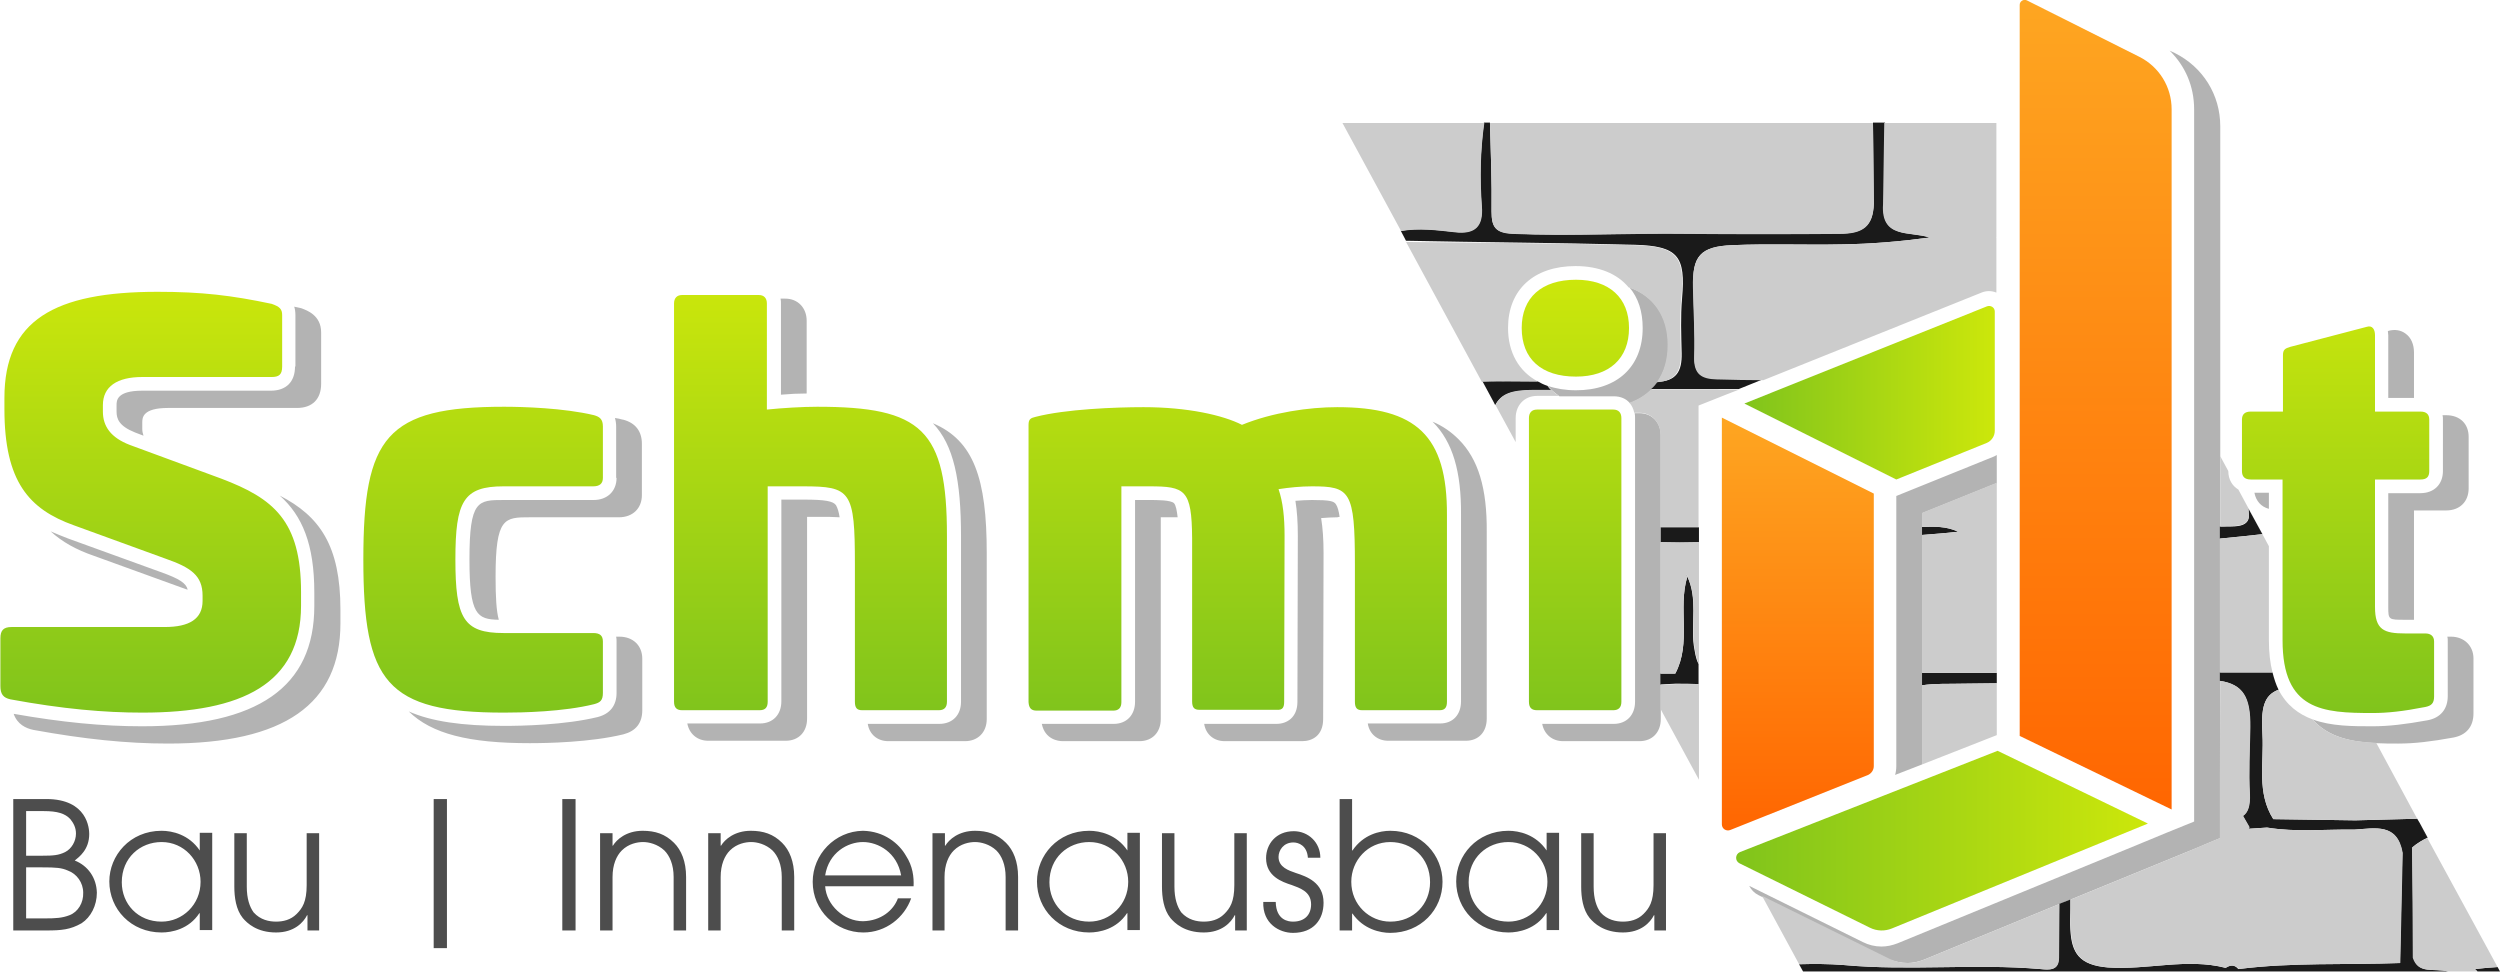 <?xml version="1.0" encoding="utf-8"?>
<!-- Generator: Adobe Illustrator 26.2.1, SVG Export Plug-In . SVG Version: 6.00 Build 0)  -->
<svg version="1.1" id="Ebene_1" xmlns="http://www.w3.org/2000/svg" xmlns:xlink="http://www.w3.org/1999/xlink" x="0px" y="0px"
	 viewBox="0 0 622 242.9" style="enable-background:new 0 0 622 242.9;" xml:space="preserve">
<style type="text/css">
	.st0{fill:none;}
	.st1{fill:#4D4D4D;}
	.st2{fill:#B3B3B3;}
	.st3{fill:url(#SVGID_1_);}
	.st4{fill:url(#SVGID_00000141453867648707472690000016925009008666899086_);}
	.st5{fill:url(#SVGID_00000142890271987552827910000002791139157355054252_);}
	.st6{fill:url(#SVGID_00000149381364491619954860000005510301519204267690_);}
	.st7{fill:url(#SVGID_00000182492672685176183850000007040505607781201297_);}
	.st8{fill:#1A1A1A;}
	.st9{fill:#CCCCCC;}
</style>
<g>
	<path class="st0" d="M560.9,122.7H560c-1.2,0-2.2-0.3-3.1-0.8l7.6,14.1v-9.3C562.6,126.1,561.3,124.7,560.9,122.7z"/>
	<path class="st1" d="M18.6,214.1c1.1-0.9,3.6-2.7,3.6-6.6c0-1.3-0.4-8.7-10.7-8.7H3.3v32.7h8.2c3.8,0,6-0.2,8.8-1.8
		c2.3-1.5,3.8-4.4,3.8-7.6C24,218.4,21.9,215.4,18.6,214.1z M6.5,201.8h4.4c3.4,0,5.3,0.6,6.6,2c0.8,1,1.4,2.1,1.4,3.6
		c0,1.9-1.1,3.8-2.7,4.6c-1.6,0.8-3,0.9-5.6,0.9H6.5V201.8z M17.3,227.7c-1.8,0.7-3.4,0.8-6.2,0.8H6.5v-12.7h4
		c3.5,0,4.8,0.1,6.4,0.8c2.2,0.8,3.8,3,3.8,5.5C20.8,224.6,19.4,226.9,17.3,227.7z M49.7,211.6L49.7,211.6c-2.7-4-6.9-4.9-9.5-4.9
		c-7.9,0-13,6.2-13,12.6c0,6.9,5.4,12.7,13,12.7c2.5,0,6.8-0.8,9.4-4.8h0.1v4.2h3.1v-24.2h-3.1V211.6z M40.2,229.3
		c-5.9,0-9.9-4.4-9.9-9.8c0-6.1,4.6-10,9.9-10c5.6,0,9.7,4.6,9.7,9.9C49.9,225.1,45.4,229.3,40.2,229.3z M76.3,207.3h3.1v24.2h-2.9
		v-3.8h-0.1c-0.9,1.8-3.2,4.3-7.7,4.3c-4.8,0-7.2-2.3-8.3-3.6c-1.7-2.1-2.1-5.2-2.1-7.8v-13.3h3.1v13.3c0,3,0.7,5,1.7,6.4
		c1.7,1.9,3.9,2.3,5.6,2.3c1.7,0,3.6-0.4,5.1-1.9c1.4-1.4,2.5-3,2.5-7.2V207.3z M107.9,198.8h3.3v37.1h-3.3V198.8z M139.9,198.8h3.3
		v32.7h-3.3V198.8z M167.7,209.7c1.8,1.8,3,4.6,3,8.5v13.3h-3.1v-13.3c0-3.1-1-5.3-2.3-6.6c-1.7-1.6-3.9-2.1-5.3-2.1
		c-1.4,0-3.6,0.4-5.3,2.1c-1.3,1.3-2.3,3.5-2.3,6.6v13.3h-3.1v-24.2h3.1v3.1h0.1c0.9-1.5,3.3-3.7,7.4-3.7
		C163,206.7,165.5,207.5,167.7,209.7z M194.6,209.7c1.8,1.8,3,4.6,3,8.5v13.3h-3.1v-13.3c0-3.1-1-5.3-2.3-6.6
		c-1.7-1.6-3.9-2.1-5.3-2.1s-3.6,0.4-5.3,2.1c-1.3,1.3-2.3,3.5-2.3,6.6v13.3h-3.1v-24.2h3.1v3.1h0.1c0.9-1.5,3.3-3.7,7.4-3.7
		C189.9,206.7,192.4,207.5,194.6,209.7z M214.7,206.7c-7,0.1-12.5,5.9-12.5,12.7c0,7.2,5.8,12.6,12.6,12.6c5.6,0,10.2-3.7,11.9-8.5
		h-3.3c-1.1,3-4.2,5.6-8.7,5.7c-4.7,0-9.1-4-9.4-8.7h22c0.1-2.3-0.2-5-1.9-7.6C223.7,209.9,220,206.8,214.7,206.7z M205.3,217.8
		c0.9-5.7,5.6-8.3,9.4-8.3c3.8,0,8.5,2.6,9.5,8.3H205.3z M250.3,209.7c1.8,1.8,3,4.6,3,8.5v13.3h-3.1v-13.3c0-3.1-1-5.3-2.3-6.6
		c-1.7-1.6-3.9-2.1-5.3-2.1c-1.4,0-3.6,0.4-5.3,2.1c-1.3,1.3-2.3,3.5-2.3,6.6v13.3H232v-24.2h3.1v3.1h0.1c0.9-1.5,3.3-3.7,7.4-3.7
		C245.6,206.7,248.1,207.5,250.3,209.7z M280.5,211.6L280.5,211.6c-2.7-4-6.9-4.9-9.5-4.9c-7.9,0-13,6.2-13,12.6
		c0,6.9,5.4,12.7,13,12.7c2.5,0,6.8-0.8,9.4-4.8h0.1v4.2h3.1v-24.2h-3.1V211.6z M271,229.3c-5.9,0-9.9-4.4-9.9-9.8
		c0-6.1,4.6-10,9.9-10c5.6,0,9.7,4.6,9.7,9.9C280.7,225.1,276.2,229.3,271,229.3z M307.1,207.3h3.1v24.2h-2.9v-3.8h-0.1
		c-0.9,1.8-3.2,4.3-7.7,4.3c-4.8,0-7.2-2.3-8.3-3.6c-1.7-2.1-2.1-5.2-2.1-7.8v-13.3h3.1v13.3c0,3,0.7,5,1.7,6.4
		c1.7,1.9,3.9,2.3,5.6,2.3c1.7,0,3.6-0.4,5.1-1.9c1.4-1.4,2.5-3,2.5-7.2V207.3z M329.3,224.6c0,4.2-2.5,7.5-7.6,7.5
		c-3.4,0-7.6-2.3-7.4-7.7h3.1c0.1,4.6,3.2,4.9,4.3,4.9c2.9,0,4.5-1.7,4.5-4.3c0-3.3-3-4.1-4.8-4.8c-2.5-0.8-6.4-2.2-6.4-6.7
		c0-3.4,2.4-6.7,6.9-6.7c3.6,0,6.6,2.8,6.6,6.6h-3.1c-0.2-3-2.3-3.8-3.6-3.8c-2.5,0-3.7,2-3.7,3.6c0,2.6,2.6,3.4,4.3,4
		C325.2,218.1,329.3,219.6,329.3,224.6z M345.9,206.7c-2.6,0-6.7,0.9-9.4,4.9h-0.1v-12.8h-3.1v32.7h3.1v-4.2h0.1
		c2.7,3.9,6.9,4.8,9.4,4.8c7.6,0,13-5.8,13-12.7C358.9,212.9,353.8,206.7,345.9,206.7z M345.9,229.3c-5.2,0-9.7-4.2-9.7-9.9
		c0-5.3,4.1-9.9,9.7-9.9c5.3,0,9.9,3.8,9.9,10C355.8,224.9,351.8,229.3,345.9,229.3z M384.8,211.6L384.8,211.6
		c-2.7-4-6.9-4.9-9.5-4.9c-7.9,0-13,6.2-13,12.6c0,6.9,5.4,12.7,13,12.7c2.5,0,6.8-0.8,9.4-4.8h0.1v4.2h3.1v-24.2h-3.1V211.6z
		 M375.3,229.3c-5.9,0-9.9-4.4-9.9-9.8c0-6.1,4.6-10,9.9-10c5.6,0,9.7,4.6,9.7,9.9C385,225.1,380.5,229.3,375.3,229.3z M411.4,207.3
		h3.1v24.2h-2.9v-3.8h-0.1c-0.9,1.8-3.2,4.3-7.7,4.3c-4.8,0-7.2-2.3-8.3-3.6c-1.7-2.1-2.1-5.2-2.1-7.8v-13.3h3.1v13.3
		c0,3,0.7,5,1.7,6.4c1.7,1.9,3.9,2.3,5.6,2.3c1.7,0,3.6-0.4,5.1-1.9c1.4-1.4,2.5-3,2.5-7.2V207.3z"/>
	<path class="st2" d="M84.7,151.7v3.4c0,20.1-14,29.9-42.9,29.9c-10.2,0-20.9-1.1-33.5-3.4c-1.9-0.4-4-1.4-4.9-4
		c11.9,2.1,22.1,3.1,31.9,3.1c28.9,0,42.9-9.8,42.9-29.9v-3.4c0-12-3-19.1-8.6-24.1C79.5,128.4,84.7,135.7,84.7,151.7z M73.4,91.2
		c0,3.8-2.2,6-6,6H35.4c-6.4,0-6.4,2.5-6.4,3.6v1.6c0,1.8,0.6,3.6,4.6,5.2l2.1,0.8c-0.2-0.6-0.3-1.1-0.3-1.7v-1.6
		c0-1.1,0-3.6,6.4-3.6h32.1c3.8,0,6-2.2,6-6V82.7c0-4.3-3.6-5.5-4.9-6l-0.4-0.1c-0.5-0.1-1-0.2-1.4-0.3c0.2,0.6,0.3,1.3,0.3,2.1
		V91.2z M39.9,142.3l-22.9-8.3c-1.6-0.6-3-1.2-4.4-1.8c2.8,2.6,6.4,4.6,10.8,6.1l22.9,8.3c0.1,0,0.3,0.1,0.4,0.1
		C46.3,145.1,44.7,144,39.9,142.3z M159.8,176.7v-12.8c0-3.3-2.3-5.5-5.7-5.5h-0.8c0.1,0.4,0.1,0.8,0.1,1.2v12.8
		c0,3.1-1.6,5.2-4.7,6c-8.2,2-19,2.2-23.3,2.2c-10.4,0-18.1-1.1-23.7-3.6c5.7,5.6,15,7.9,30.1,7.9c4.3,0,15.1-0.2,23.3-2.2
		C158.2,181.9,159.8,179.9,159.8,176.7z M153.4,118.9c0,3.3-2.3,5.5-5.7,5.5h-22.3c-6.5,0-8.6,0-8.6,14.8c0,13.8,1.9,14.9,7.3,15
		c-0.6-2.2-0.8-5.6-0.8-10.7c0-14.8,2.2-14.8,8.6-14.8H154c3.4,0,5.7-2.2,5.7-5.5v-12.8c0-3.1-1.6-5.2-4.7-6l-0.1,0
		c-0.6-0.2-1.3-0.3-1.9-0.4c0.2,0.7,0.3,1.4,0.3,2.2V118.9z M194.3,98.2c2.2-0.2,4.4-0.3,6.4-0.3V79.8c0-3.2-2.2-5.5-5.3-5.5h-1.2
		c0.1,0.4,0.1,0.8,0.1,1.2V98.2z M208.9,128.7c-0.2-1.3-0.5-2.3-0.9-3c-0.7-1-2.6-1.4-8.1-1.4h-5.5v50.2c0,3.3-2.1,5.5-5.3,5.5
		h-18.1c0.5,2.6,2.5,4.3,5.2,4.3h19.3c3.2,0,5.3-2.2,5.3-5.5v-50.2h5.5C207.3,128.6,208.1,128.7,208.9,128.7z M363.5,128.1v46.4
		c0,3.3-2,5.5-5.2,5.5h-18c0.4,2.6,2.4,4.3,5.1,4.3h19.3c3.2,0,5.2-2.2,5.2-5.5v-46.4c0.1-10.9-2.1-18.2-7-23.1
		c-1.8-1.8-3.9-3.3-6.5-4.4c0,0,0.1,0.1,0.1,0.1C361.4,109.9,363.6,117.3,363.5,128.1z M333.3,128.6c-0.2-1.4-0.5-2.5-0.9-3.1
		c-0.5-0.8-1.4-1.1-6-1.1c-1.3,0-2.7,0.1-4.1,0.2c0.4,2.5,0.6,5.3,0.6,8.7l-0.1,41.3c0,4-2.7,5.5-5.2,5.5h-18
		c0.4,2.6,2.4,4.3,5.1,4.3h19.3c2.5,0,5.2-1.4,5.2-5.5l0.1-41.3c0-3.4-0.2-6.2-0.6-8.7c1.4-0.1,2.8-0.2,4.1-0.2
		C333.1,128.6,333.2,128.6,333.3,128.6z M412.4,95.1c1.7-2.5,2.7-5.6,2.7-9.3c0-7.1-3.6-12.2-9.7-14.3c2.2,2.6,3.3,6,3.3,10.1
		c0,9.6-6.3,15.5-16.6,15.5c-2.6,0-5-0.4-7-1.1c0.3,0.4,0.7,0.7,1,1.1c0.6,0.5,1.2,1,1.9,1.5h13.5c1.7,0,3.1,0.6,4,1.7
		c2.1-0.7,3.9-1.9,5.4-3.3C411.4,96.4,411.9,95.8,412.4,95.1z M413.2,167.6v-32.7v-3.7v-22.9c0-3.2-2.2-5.5-5.3-5.5h-1.2
		c0.1,0.4,0.1,0.8,0.1,1.2v70.6c0,3.3-2.1,5.5-5.3,5.5h-17.8c0.5,2.6,2.5,4.3,5.2,4.3h19c3.2,0,5.3-2.2,5.3-5.5v-2.4v-6.1V167.6z
		 M594.2,99h6.4V87.7c0-2-0.7-3.7-2.1-4.7c-1.2-0.9-2.7-1.1-4.2-0.7l-0.2,0.1c0,0.3,0.1,0.7,0.1,1V99z M607.8,117.2
		c0,3.3-2.2,5.5-5.6,5.5h-8v28.3c0,3.2,0.1,3.2,4.1,3.2h2.3v-27.2h8c3.4,0,5.6-2.2,5.6-5.5v-12.8c0-3.3-2.2-5.4-5.6-5.4h-0.9
		c0.1,0.3,0.1,0.7,0.1,1.1V117.2z M609,173.2c0,3.2-1.8,5.4-5,6c-5.5,1-9.7,1.5-13.7,1.5c-4.9,0-10.3,0-14.9-1.7
		c3.9,4.5,9.8,5.6,15.7,5.9c1.9,0.1,3.8,0.1,5.6,0.1c4,0,8.2-0.5,13.7-1.5c3.2-0.6,5-2.7,5-6v-13.7c0-3.1-2.3-5.4-5.6-5.4h-0.9
		c0.1,0.3,0.1,0.7,0.1,1.1V173.2z M564.5,126.6v-4h-3.6C561.3,124.7,562.6,126.1,564.5,126.6z M239.1,174.6c0,3.3-2.1,5.5-5.4,5.5
		h-17.8c0.4,2.6,2.4,4.3,5.1,4.3h19.1c3.2,0,5.4-2.2,5.4-5.5v-41.3c0-18.5-3.2-28-13.4-32.3c5.2,5.4,7,14.2,7,28.1V174.6z
		 M285.9,124.4h-3.5v50.2c0,3.3-2.1,5.5-5.3,5.5h-17.9c0.8,3.9,4.1,4.3,5.2,4.3h19.1c3.2,0,5.3-2.2,5.3-5.5v-50.2h3.5
		c0.2,0,0.4,0,0.7,0c-0.2-1.6-0.4-2.9-0.9-3.5C291.3,124.4,287.9,124.4,285.9,124.4z M474.6,239.6c1.3,0,2.7-0.3,4-0.8l33.8-13.9
		l2.8-1.1l28.8-11.8l0,0l1.5-0.6l6.9-2.9v-6.8v-9.2l0,0v-23v-2.1V134v-3v-17.5V31.4c0-7.8-4.3-14.7-11.3-18.2l-1.3-0.6
		c3.9,3.8,6.1,8.9,6.1,14.6v169.7l0,7.5l-6.9,2.8l0,0l-5.8,2.4l-1.2,0.5l0,0l-59.9,24.6c-1.3,0.5-2.6,0.8-4,0.8
		c-1.6,0-3.2-0.4-4.6-1.1l-28.3-14c0.5,1,1.3,1.8,2.3,2.3l0.8,0.4l31.6,15.6C471.4,239.2,473,239.6,474.6,239.6z M471.8,123.4v67.2
		c0,0.8-0.1,1.5-0.3,2.2l6.7-2.6v-19.7v-3.1v-34.2v-2v-3.5l18.6-7.5v-7c-0.3,0.2-0.7,0.4-1,0.5L471.8,123.4z"/>
	<linearGradient id="SVGID_1_" gradientUnits="userSpaceOnUse" x1="302.82" y1="177.331" x2="302.82" y2="69.548">
		<stop  offset="0" style="stop-color:#80C41C"/>
		<stop  offset="1" style="stop-color:#CCE70B"/>
	</linearGradient>
	<path class="st3" d="M35.4,177.3c-9.4,0-19.8-0.9-32.8-3.3c-1.8-0.4-2.5-1.3-2.5-3.3v-11.9c0-2,0.8-2.8,2.8-2.8h38.1
		c6.1,0,9.4-2,9.4-6.5v-1.3c0-5-2.9-7-9.2-9.2l-22.8-8.3c-11.2-4-17.3-10.9-17.3-28.9V99c0-19.3,12.4-26.4,38.1-26.4
		c11,0,18.5,0.9,28.4,3c2,0.7,2.6,1.3,2.6,2.8v12.8c0,2-0.8,2.6-2.6,2.6H35.4c-6.3,0-9.8,2.4-9.8,7v1.6c0,3.7,2,6.5,6.7,8.3
		l22.8,8.4c12.9,4.9,19.8,10.4,19.8,28.2v3.4C74.9,170.1,60.3,177.3,35.4,177.3z M147.8,175.2c1.5-0.4,2.2-0.9,2.2-2.8v-12.8
		c0-1.5-0.8-2.1-2.4-2.1h-22.3c-10,0-12-3.7-12-18.3c0-14.5,2-18.2,12-18.2h22.3c1.6,0,2.4-0.7,2.4-2.1v-12.8c0-1.8-0.8-2.4-2.2-2.8
		c-7.5-1.8-17.8-2.1-22.4-2.1c-29.3,0-35,7.5-35,38c0,30.5,5.7,38.1,35,38.1C129.9,177.3,140.2,177.1,147.8,175.2z M191,174.6V121
		h8.8c11.9,0,12.9,1.1,12.9,19.4v34.2c0,1.5,0.5,2.1,1.8,2.1h19.1c1.3,0,2-0.7,2-2.1v-41.3c0-26.4-6.2-32.1-32.3-32.1
		c-3.6,0-8.6,0.3-12.5,0.7V75.5c0-1.3-0.7-2.1-2-2.1h-19.1c-1.3,0-2,0.8-2,2.1v99.1c0,1.5,0.7,2.1,2,2.1H189
		C190.4,176.7,191,176,191,174.6z M319.5,174.6l0.1-41.3c0-4.6-0.4-8.4-1.5-11.6c2.6-0.4,5.5-0.7,8.3-0.7c9.5,0,10.7,1.1,10.7,19.4
		v34.2c0,1.5,0.5,2.1,1.8,2.1h19.3c1.3,0,1.8-0.7,1.8-2.1v-46.4c0.1-19.9-7.7-26.9-27.3-26.9c-7,0-16.1,1.3-23.7,4.4
		c-4.7-2.4-13.5-4.4-24.5-4.4c-7.1,0-19.4,0.5-26.8,2.4c-1.2,0.3-1.8,0.5-1.8,2v69c0.1,1.5,0.7,2.1,2,2.1H277c1.3,0,2-0.7,2-2.1V121
		h6.9c9,0,10.6,0.8,10.7,12.9v40.6c0,1.5,0.5,2.1,1.8,2.1h19.3C319.1,176.7,319.5,176,319.5,174.6z M403.4,174.6V104
		c0-1.3-0.7-2.1-2-2.1h-19c-1.3,0-2,0.8-2,2.1v70.6c0,1.5,0.7,2.1,2,2.1h19C402.7,176.7,403.4,176,403.4,174.6z M405.3,81.6
		c0-7.5-4.9-12-13.2-12c-8.6,0-13.5,4.5-13.5,12c0,7.7,4.9,12.1,13.5,12.1C400.4,93.7,405.3,89.2,405.3,81.6z M560,119.3h7.9v40
		c0,17.5,10,18.1,22.4,18.1c3.6,0,7.5-0.4,13.1-1.5c1.5-0.3,2.2-0.9,2.2-2.6v-13.7c0-1.3-0.8-2-2.2-2h-5c-5.3,0-7.5-0.9-7.5-6.6
		v-31.7h11.3c1.6,0,2.2-0.7,2.2-2.1v-12.8c0-1.3-0.7-2-2.2-2h-11.3v-19c0-1.5-0.7-2.5-2-2.1l-19.1,5c-1.3,0.4-1.8,0.7-1.8,2.1v14
		H560c-1.5,0-2.2,0.7-2.2,2v12.8C557.8,118.6,558.5,119.3,560,119.3z"/>
	
		<linearGradient id="SVGID_00000170242680144455631980000016483799742323537054_" gradientUnits="userSpaceOnUse" x1="434.068" y1="97.752" x2="496.363" y2="97.752">
		<stop  offset="0" style="stop-color:#80C41C"/>
		<stop  offset="1" style="stop-color:#CCE70B"/>
	</linearGradient>
	<path style="fill:url(#SVGID_00000170242680144455631980000016483799742323537054_);" d="M471.8,119.3l22.5-9.1c1.2-0.5,2-1.7,2-3
		V77.5c0-1-1-1.6-1.9-1.3l-60.4,24.2L471.8,119.3L471.8,119.3z"/>
	
		<linearGradient id="SVGID_00000020373871888849257730000007470816408051742355_" gradientUnits="userSpaceOnUse" x1="431.957" y1="209.152" x2="534.453" y2="209.152">
		<stop  offset="0" style="stop-color:#80C41C"/>
		<stop  offset="1" style="stop-color:#CCE70B"/>
	</linearGradient>
	<path style="fill:url(#SVGID_00000020373871888849257730000007470816408051742355_);" d="M470.7,231l63.7-26.1l-37.4-18.1
		L432.9,212c-1.2,0.5-1.3,2.2-0.1,2.8l32.4,16C467,231.7,469,231.7,470.7,231z"/>
	
		<linearGradient id="SVGID_00000107571437109816146620000001006923741109582777_" gradientUnits="userSpaceOnUse" x1="447.247" y1="206.62" x2="447.247" y2="103.929">
		<stop  offset="0" style="stop-color:#FF6601"/>
		<stop  offset="1" style="stop-color:#FEA621"/>
	</linearGradient>
	<path style="fill:url(#SVGID_00000107571437109816146620000001006923741109582777_);" d="M466.2,190.6v-67.8l-37.8-18.9v101.2
		c0,1.1,1.1,1.8,2.1,1.4l34.3-13.7C465.6,192.4,466.2,191.6,466.2,190.6z"/>
	
		<linearGradient id="SVGID_00000115487759311442429690000012830873997942875327_" gradientUnits="userSpaceOnUse" x1="521.386" y1="201.42" x2="521.386" y2="-9.094947e-13">
		<stop  offset="0" style="stop-color:#FF6601"/>
		<stop  offset="1" style="stop-color:#FEA621"/>
	</linearGradient>
	<path style="fill:url(#SVGID_00000115487759311442429690000012830873997942875327_);" d="M540.3,27.2c0-5.6-3.1-10.6-8.1-13.1
		L504.3,0.1c-0.8-0.4-1.8,0.2-1.8,1.1v181.9l37.8,18.3V27.2z"/>
	<g>
		<path class="st8" d="M609.1,241.7h-52.2h-3H448.6l-1-1.8c3.7-0.1,7.4-0.1,11.1,0.2c16.3,1.5,32.6-0.4,48.9,1
			c2.1,0.2,4.6,0.5,4.6-2.8c0-4.5,0.1-8.9,0.1-13.4l2.8-1.1c0,0.8,0,1.6,0,2.4c0,1.7-0.1,3.4,0,5c0.3,5.9,2.2,8.9,9.3,9.5
			c9.8,0.7,19.6-2.4,29.3,0.1c1.1-0.7,2.2-0.9,3.2,0.3v0c13.3-1.7,26.8-1,40.2-1.5c0.2-9.1,0.4-18.2,0.6-27.4
			c-1.3-7.5-6.8-6.1-11.9-5.8c-7.3-0.1-14.5,0.7-21.8-0.5c-1.5,0.1-3.1,0.2-4.6,0.3l0.2-0.4l-1.6-2.8c1.3-0.9,1.8-2.6,1.7-5.4
			c-0.3-5.5,0-11,0.1-16.6c0.1-7.6-1.8-10.7-7.5-11.6v-2.1c4.4,0,8.7,0,13.1,0c0.4,1.6,0.9,3.1,1.5,4.3c-3.7,1.4-4.4,4.6-4,11.2
			c0.4,7-1.5,14.4,2.7,21c6.8,0.1,13.6,0.2,20.4,0.3c5.1-0.1,10.3-0.3,15.4-0.4l0.6,1l2,3.7c-1.3,0.6-2.6,1.4-3.8,2.4
			c0.1,9.1,0.2,18.3,0.2,27.4C601.8,242.5,605.5,240.8,609.1,241.7z M621.4,240.6c-1.9,0.1-3.7,0.3-5.6,0.5c0.2,0.2,0.4,0.4,0.6,0.6
			h5.6L621.4,240.6z M406.7,60.9c10.9,0.3,12.7,2.9,11.8,13.3c-0.4,4.5-0.2,9.1-0.1,13.7c0.1,4.6-1.4,6.9-6,7.1
			c-0.5,0.7-1,1.3-1.6,1.8c3.9,0,7.8,0,11.7,0l0,0l4.7,0v0l0.1,0l0.9,0c1.5,0,2.9,0,4.4,0l6.2-2.5c-3.9,0-7.8,0-11.6-0.2
			c-3.7-0.1-5.8-1.2-5.6-5.5c0.2-5.7-0.2-11.5-0.3-17.3C421,63.8,423,61.3,431,61c9.1-0.4,18.2,0,27.3-0.2
			c7.2-0.1,14.4-0.7,21.8-1.7c-4.8-1.7-12.2,0.4-11.4-8.4c0.1-6.7,0.2-13.5,0.3-20.2H466c0.1,6.7,0.1,13.4,0.2,20.2
			c-0.2,5.5-2.7,7.4-8.5,7.4c-12.6,0.1-25.3,0.2-37.8,0c-14.5-0.2-29.1,0.7-43.6,0c-4.3-0.2-5.2-1.7-5.2-5.5
			c0.1-7.4-0.2-14.7-0.4-22.1h-1.5c-0.9,6.9-1.1,13.8-0.6,20.7c0.4,5-1.6,7.1-6.7,6.5c-4.5-0.5-9-1-13.4-0.3h0l1,1.9l0.3,0.6
			C368.9,60.3,387.8,60.4,406.7,60.9z M381.4,97.1c1.5,0,3.1,0,4.6,0c-0.4-0.3-0.7-0.7-1-1.1c-0.9-0.3-1.7-0.7-2.4-1.1
			c-4.6,0-9.2-0.1-13.8-0.1l2.8,5.2l0.4,0.8C373.5,98,376.3,97.1,381.4,97.1z M478.2,131.1v2c3-0.2,6-0.5,9-0.8
			C484.3,130.9,481.2,131,478.2,131.1z M413.2,134.9c3.2,0.1,6.3,0.1,9.5,0v-3.7c-3.2,0-6.3,0-9.5,0V134.9z M496.8,59.2L496.8,59.2
			C496.8,59.2,496.8,59.2,496.8,59.2C496.8,59.2,496.8,59.2,496.8,59.2z M419.8,143.4c0,0,0,0.1,0,0.1c-2.4,7.8,1.1,16.4-3,24.1
			c-1.2,0-2.5,0-3.7,0v2.7c1.3-0.1,2.5-0.1,3.8-0.2c1.9,0,3.8,0,5.7,0.1v-5c-0.7-1.3-0.9-2.9-1.2-4.7
			C420.7,154.9,422.4,149,419.8,143.4z M478.2,170.5c3.3-0.5,6.7-0.3,10.1-0.4c2.8,0,5.7-0.1,8.5-0.1v-2.6c-6.2,0-12.4,0-18.6,0
			V170.5z M559.4,126.5c0,0.4,0.1,0.9,0.1,1.3c0.4,3.3-3.1,3.2-5.4,3.2c-0.6,0-1.2,0-1.8,0v3c3.4-0.3,6.9-0.7,10.6-1.1L559.4,126.5z
			 M419.6,143c-0.1,0-0.1,0-0.2,0c0.1,0.1,0.3,0.3,0.4,0.4C419.8,143.3,419.7,143.1,419.6,143z"/>
		<path class="st9" d="M552.4,131v-17.5l2,3.7c0,2.1,1,3.7,2.5,4.6l7.6,14.1v23.3c0,3.1,0.3,5.8,0.9,8.1c-4.4,0-8.7,0-13.1,0V134
			c3.4-0.3,6.9-0.7,10.6-1.1l-3.5-6.5c0,0.4,0.1,0.9,0.1,1.3c0.4,3.3-3.1,3.2-5.4,3.2C553.6,131,553,131,552.4,131z M422.7,134.9
			v30.3c-0.7-1.3-0.9-2.9-1.2-4.7c-0.8-5.6,1-11.5-1.7-17.1c0,0,0,0.1,0,0.1c-2.4,7.8,1.1,16.4-3,24.1c-1.2,0-2.5,0-3.7,0v-32.7
			C416.4,135,419.5,135,422.7,134.9z M419.5,143c0.1,0.1,0.3,0.3,0.4,0.4c-0.1-0.1-0.1-0.3-0.2-0.4C419.6,143,419.5,143,419.5,143z
			 M575.4,179c-3.5-1.3-6.5-3.5-8.5-7.4c-3.7,1.4-4.4,4.6-4,11.2c0.4,7-1.5,14.4,2.7,21c6.8,0.1,13.6,0.2,20.4,0.3
			c5.1-0.1,10.3-0.3,15.4-0.4l-10.2-18.9C585.2,184.6,579.3,183.5,575.4,179z M480.1,59.1c-7.4,1-14.6,1.6-21.8,1.7
			c-9.1,0.2-18.2-0.2-27.3,0.2c-8,0.3-10,2.8-9.8,10.6c0.1,5.8,0.5,11.5,0.3,17.3c-0.1,4.3,1.9,5.4,5.6,5.5
			c3.9,0.1,7.8,0.2,11.6,0.2l54.3-21.8c1.2-0.5,2.5-0.5,3.7,0V59.2c0,0-0.1,0-0.1,0c0,0,0.1,0,0.1-0.1V30.6h-27.9
			c-0.1,6.7-0.2,13.5-0.3,20.2C467.9,59.5,475.2,57.5,480.1,59.1z M376.3,58.2c14.5,0.6,29.1-0.2,43.6,0c12.5,0.1,25.2,0.1,37.8,0
			c5.9,0,8.3-1.9,8.5-7.4c-0.1-6.7-0.1-13.4-0.2-20.2h-95.3c0.2,7.4,0.5,14.7,0.4,22.1C371.1,56.5,372.1,58,376.3,58.2z
			 M478.2,170.5v19.7l18.6-7.3V170c-2.8,0-5.7,0.1-8.5,0.1C484.9,170.2,481.5,170,478.2,170.5z M621.4,240.6l0.6,1.1l-20.1-36.9
			l2,3.7c-1.3,0.6-2.6,1.4-3.8,2.4c0.1,9.1,0.2,18.3,0.2,27.4c1.4,4.2,5.1,2.5,8.7,3.4h7.3c-0.2-0.2-0.4-0.4-0.6-0.6
			C617.6,240.9,619.5,240.7,621.4,240.6z M478.2,131.1c3-0.1,6.1-0.2,9,1.2c-3,0.3-6,0.6-9,0.8v34.2c6.2,0,12.4,0,18.6,0v-47.2
			l-18.6,7.5V131.1z M458.8,240.1c16.3,1.5,32.6-0.4,48.9,1c2.1,0.2,4.6,0.5,4.6-2.8c0-4.5,0.1-8.9,0.1-13.4l-33.8,13.9
			c-1.3,0.5-2.6,0.8-4,0.8c-1.6,0-3.2-0.4-4.6-1.1l-31.6-15.6l10.2,18.8h0l-1-1.8C451.4,239.8,455.1,239.8,458.8,240.1z M382.4,98.5
			h5.5c-0.7-0.4-1.3-0.9-1.9-1.5c-1.5,0-3.1,0-4.6,0c-5.2,0-8,0.9-9.3,3.8l5,9.2v-6C377.1,100.8,379.3,98.5,382.4,98.5z M417,170.2
			c-1.3,0.1-2.5,0.1-3.8,0.2v6.1l9.5,17.5v-23.8C420.8,170.2,418.9,170.2,417,170.2z M382.6,94.9c-4.7-2.5-7.4-7.2-7.4-13.3
			c0-9.5,6.4-15.4,16.8-15.4c5.8,0,10.4,1.9,13.2,5.3c6.1,2.1,9.7,7.2,9.7,14.3c0,3.7-0.9,6.8-2.7,9.3c4.5-0.3,6.1-2.6,6-7.1
			c-0.1-4.6-0.3-9.2,0.1-13.7c1-10.4-0.9-13.1-11.8-13.3c-18.9-0.5-37.8-0.6-56.7-0.8l-0.3-0.6l22,40.6l-2.8-5.2
			C373.4,94.8,378,94.9,382.6,94.9z M362,57.8c5.1,0.6,7.1-1.5,6.7-6.5c-0.5-6.9-0.4-13.8,0.6-20.7H334l14.6,26.9
			C353.1,56.7,357.5,57.3,362,57.8z M427.3,96.9l-0.1,0v0l-4.7,0l0,0c-3.9,0-7.8,0-11.7,0c-1.5,1.4-3.2,2.5-5.4,3.3
			c0.6,0.7,1,1.5,1.2,2.5h1.2c3.1,0,5.3,2.3,5.3,5.5v22.9c3.2,0,6.3,0,9.5,0v-28.4l0-1.8l6.8-2.7l0,0l3.1-1.2c-1.5,0-2.9,0-4.4,0
			L427.3,96.9z M552.3,192.5v9.2v6.8l-6.9,2.9L544,212l0,0l-28.8,11.8c0,0.8,0,1.6,0,2.4c0,1.7-0.1,3.4,0,5c0.3,5.9,2.2,8.9,9.3,9.5
			c9.8,0.7,19.6-2.4,29.3,0.1c1.1-0.7,2.2-0.9,3.2,0.3v0c13.3-1.7,26.8-1,40.2-1.5c0.2-9.1,0.4-18.2,0.6-27.4
			c-1.3-7.5-6.8-6.1-11.9-5.8c-7.3-0.1-14.5,0.7-21.8-0.5c-1.5,0.1-3.1,0.2-4.6,0.3l0.2-0.4l-1.6-2.8c1.3-0.9,1.8-2.6,1.7-5.4
			c-0.3-5.5,0-11,0.1-16.6c0.1-7.6-1.8-10.7-7.5-11.6L552.3,192.5L552.3,192.5z"/>
	</g>
</g>
</svg>
